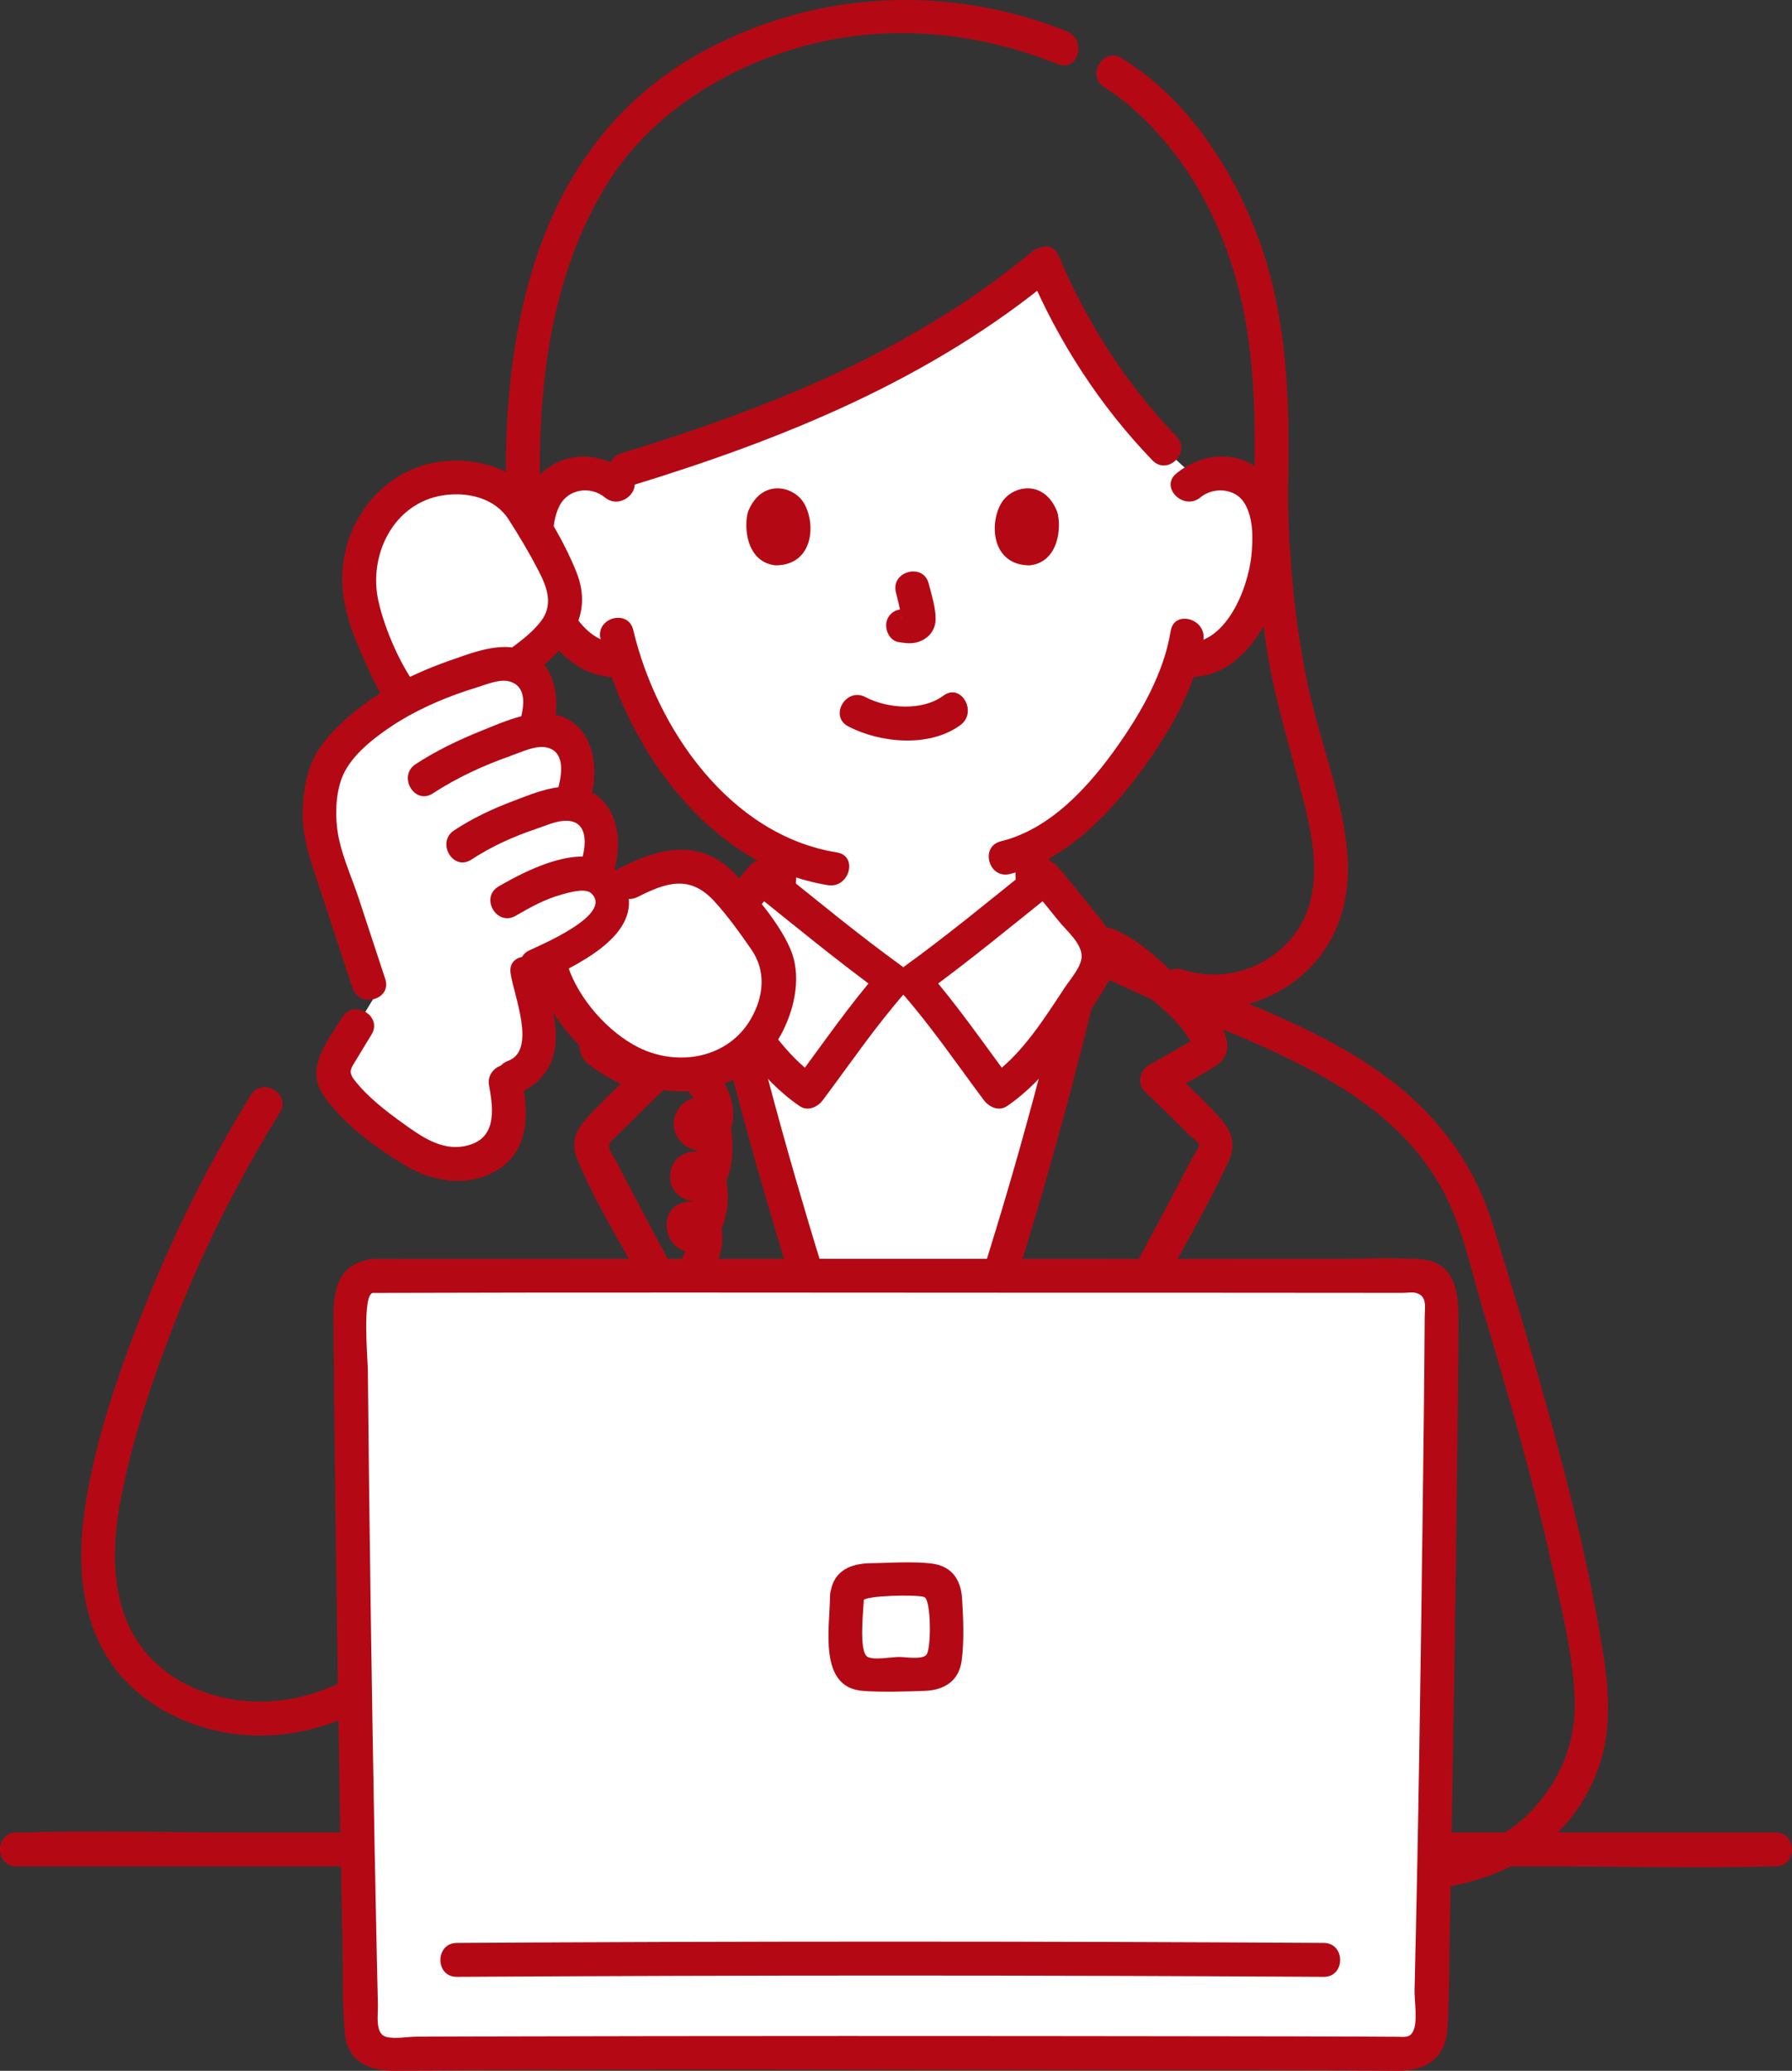 <?xml version="1.0" encoding="UTF-8"?>
<svg id="icon" xmlns="http://www.w3.org/2000/svg" viewBox="0 0 422.54 488.24">
  <rect x="0" y="0" width="422.54" height="488.24" fill="#333333" stroke="none"/>
  <defs>
    <style>
      .cls-1 {
        fill: #fff;
      }

      .cls-2 {
        fill: none;
      }

      .cls-3 {
        fill: #b40914;
      }
    </style>
  </defs>
  <path class="cls-3" d="M3.86,440.05c14.58,0,29.16,0,43.75,0,32.61,0,65.23,0,97.84,0,39.11,0,78.22,0,117.33,0,34.18,0,68.35,0,102.53,0,17.34,0,34.76.5,52.09,0,.42-.01.85,0,1.27,0,5.15,0,5.16-8,0-8-14.59,0-29.19,0-43.78,0-32.62,0-65.24,0-97.86,0-39.11,0-78.22,0-117.33,0-34.17,0-68.34,0-102.51,0-17.33,0-34.74-.5-52.06,0-.42.01-.85,0-1.27,0-5.15,0-5.16,8,0,8h0Z"/>
  <path class="cls-2" d="M257.66,20.47c-12.45-8.14-26.92-13.25-45.09-13.25-19.07,0-35.25,5.75-48.21,15.38-15.04,11.19-32.08,31.11-33.44,63.37-.33,7.71.66,16.54,2.99,25.5"/>
  <path class="cls-2" d="M291.28,111.48c2.33-9.43,3.31-16.69,2.94-25.5-1.15-27.18-12.97-45.61-26.05-57.43"/>
  <path class="cls-1" d="M246.1,62.22c8.13,19.48,22.05,39.16,36.33,50.65,1.78-.95,3.75-1.31,5.52-1.25,5.55.2,7.91,3.2,8.93,4.96,3.03,5.26,2.91,14.96.87,20.96-1.44,4.25-3.81,10.75-9.5,15.41-2.35,1.92-5.8,3.19-9.11,2.63,0,0-.22-.04-.63-.11-1.08,3.15-2.43,5.94-2.88,7.33-2.35,6.38-15.6,29.14-32.2,37.17.06,4.34-.08,5.26.24,9.88.14,1.85.29,3.85.97,5.65.91,2.36,2.16,4.42,4.14,6.04,2.38,1.92,4.8,3.26,7.43,4.43-1.92,8.33-3.99,16.79-6.19,25.3-11.34,5.27-23.93,7.66-36.54,7.32-13.21.36-26.39-2.27-38.13-8.07-2.07-8.03-4.03-16.03-5.85-23.9,3.2-1.33,6.06-2.8,8.89-5.06,1.98-1.61,3.23-3.67,4.14-6.04.69-1.8.83-3.8.97-5.65.31-4.23.19-5.36.27-8.87-7.96-3.82-15.31-10.01-21.75-17.72-7.79-9.32-12.36-19.33-14.98-27.79-3.45.8-7.15-.49-9.61-2.51-5.7-4.66-8.06-11.16-9.5-15.41-2.04-6-2.17-15.7.87-20.96,1.02-1.76,3.38-4.77,8.93-4.96,1.43-.05,2.99.18,4.48.76,14.81-4.65,34.02-9.89,51.45-18.17,28.29-13.44,36.79-18.93,52.45-32"/>
  <path class="cls-3" d="M200.01,171.26c7.56,3.97,19.28,5.03,26.49-.34,4.08-3.04.1-9.99-4.04-6.91-4.94,3.68-13.17,3.09-18.42.34-4.55-2.39-8.6,4.51-4.04,6.91h0Z"/>
  <path class="cls-3" d="M211.26,139.71c.38,1.46.73,2.93,1.04,4.4.1.49.23,1.6.33,1.75-.62-.92,1.59-2.08,1.59-2.13,0,.08.65.09-.23-.05-2.13-.35-4.3.55-4.92,2.79-.52,1.91.65,4.57,2.79,4.92,1.62.26,3.11.48,4.72-.06,2.4-.81,4.01-2.77,4.03-5.35.02-2.76-.95-5.75-1.64-8.41-1.29-4.98-9.01-2.87-7.71,2.13h0Z"/>
  <path class="cls-3" d="M176.4,120.6c-1.12,3.63-.39,11.99,6.49,12.7,9.1-.05,9.58-10.16,6.52-14.91-2.51-3.89-9.88-5.51-13.01,2.21Z"/>
  <path class="cls-3" d="M249.26,120.6c1.12,3.63.39,11.99-6.49,12.7-9.1-.05-9.58-10.16-6.52-14.91,2.51-3.89,9.88-5.51,13.01,2.21Z"/>
  <path class="cls-3" d="M171.05,230.25c5.7-2.41,11.5-5.58,14.34-11.36,2.37-4.83,2.31-10.5,2.35-15.77s-7.97-5.15-8,0c-.03,3.73.3,8.27-1.26,11.73-2.03,4.52-7.17,6.67-11.47,8.49-4.73,2-.65,8.89,4.04,6.91h0Z"/>
  <path class="cls-3" d="M276.03,148.78c-1.53,9.66-6.85,19.06-12.42,26.96-6.74,9.58-15.82,19.72-27.62,22.62-5,1.23-2.88,8.95,2.13,7.71,13.16-3.24,23.23-13.84,31.01-24.37,6.53-8.84,12.87-19.81,14.62-30.8.8-5.04-6.91-7.21-7.71-2.13h0Z"/>
  <path class="cls-3" d="M141.59,150.64c6.13,25.82,25.82,53.57,53.63,58.06,5.04.81,7.2-6.9,2.13-7.71-25.22-4.07-42.5-29.11-48.04-52.47-1.19-5.01-8.91-2.89-7.71,2.13h0Z"/>
  <path class="cls-3" d="M148.29,111.63c-5.45-4.47-13.18-5.55-19.16-1.25-5.12,3.68-6.53,10.46-6.68,16.41-.34,13.31,8.03,34.08,24.08,32.8,5.1-.41,5.14-8.41,0-8-9.7.78-15.05-12.4-15.92-20.5-.41-3.8-.44-8.4,1.34-11.88,2.02-3.93,7.25-4.74,10.69-1.92,3.95,3.24,9.64-2.39,5.66-5.66h0Z"/>
  <path class="cls-3" d="M283.03,117.28c3.11-2.55,8.22-2.2,10.39,1.32s2.05,8.57,1.64,12.48c-.87,8.09-6.22,21.27-15.92,20.5-5.13-.41-5.11,7.59,0,8,16.05,1.28,24.41-19.49,24.08-32.8-.15-5.84-1.48-12.3-6.27-16.1-5.91-4.69-14.03-3.6-19.57.94-3.98,3.27,1.7,8.9,5.66,5.66h0Z"/>
  <path class="cls-3" d="M239.45,203.12c0,5.18-.06,10.79,2.23,15.55,2.53,5.26,7.37,8.35,12.51,10.75,4.63,2.17,8.7-4.72,4.04-6.91-3.84-1.8-8.1-3.88-9.72-8.08-1.33-3.43-1.05-7.68-1.05-11.31,0-5.15-8.01-5.16-8,0h0Z"/>
  <path class="cls-3" d="M171.05,230.25c5.7-2.41,11.5-5.58,14.34-11.36,2.37-4.83,2.31-10.5,2.35-15.77s-7.97-5.15-8,0c-.03,3.73.3,8.27-1.26,11.73-2.03,4.52-7.17,6.67-11.47,8.49-4.73,2-.65,8.89,4.04,6.91h0Z"/>
  <path class="cls-3" d="M239.45,203.12c0,5.18-.06,10.79,2.23,15.55,2.53,5.26,7.37,8.35,12.51,10.75,4.63,2.17,8.7-4.72,4.04-6.91-3.84-1.8-8.1-3.88-9.72-8.08-1.33-3.43-1.05-7.68-1.05-11.31,0-5.15-8.01-5.16-8,0h0Z"/>
  <path class="cls-3" d="M295.67,116.22c.21,12.8,1.18,25.57,3.27,38.2,1.99,12.03,5.73,23.46,8.66,35.25,2.59,10.43,4.39,22.55-3.05,31.48-6.27,7.52-16.4,10.48-25.66,7.46-4.91-1.6-7.01,6.12-2.13,7.71,9.93,3.23,20.68,1.09,28.89-5.27,9.19-7.12,12.92-17.94,12.07-29.34-1.01-13.51-6.3-26.23-9.16-39.37-3.3-15.17-4.65-30.62-4.9-46.13-.08-5.14-8.09-5.16-8,0h0Z"/>
  <path class="cls-3" d="M260.42,20.61c6.83,4.17,13.23,11,17.91,17.43,5.53,7.6,9.57,16.28,12.37,25.24,5.28,16.88,5.47,35.39,4.98,52.94-.14,5.15,7.86,5.15,8,0,.54-19.34.12-39.72-6.28-58.16-5.97-17.18-17.08-34.68-32.93-44.36-4.41-2.69-8.43,4.23-4.04,6.91h0Z"/>
  <path class="cls-3" d="M251.6,7.4c-28.02-11.19-59.16-9.73-85.76,4.69-21.15,11.46-34.21,30.24-40.79,53.16-4.84,16.88-6.17,34.64-5.66,52.13.15,5.14,8.15,5.16,8,0-.74-25.44,2.26-52.81,16.23-74.76,12.76-20.03,37.13-32.13,60.35-34.4,15.56-1.53,31.05,1.14,45.5,6.91,4.78,1.91,6.86-5.82,2.13-7.71h0Z"/>
  <path class="cls-3" d="M243.27,59.39c-28.2,23.47-62.06,36.87-96.83,47.5-4.91,1.5-2.82,9.23,2.13,7.71,36.19-11.06,71.04-25.16,100.36-49.56,3.96-3.3-1.72-8.93-5.66-5.66h0Z"/>
  <path class="cls-3" d="M277.4,102.88c-11.89-12.3-21.17-26.96-27.85-42.68-2.01-4.72-8.9-.65-6.91,4.04,6.94,16.33,16.76,31.53,29.1,44.3,3.58,3.71,9.24-1.95,5.66-5.66h0Z"/>
  <path class="cls-3" d="M119.39,117.37c-.03,14.96-.46,30.04-2.51,44.88-1.55,11.19-4.93,21.95-6.35,33.18-1.43,11.27-1.56,21.11,6.09,30.23s19.91,12.75,31.86,11.04c5.08-.73,2.92-8.44-2.13-7.71-10.78,1.55-21.78-3.26-26.78-13.19-4.55-9.03-1.18-21.9.82-31.24,1.88-8.8,3.96-17.31,4.99-26.28,1.56-13.57,1.99-27.26,2.01-40.91,0-5.15-7.99-5.16-8,0h0Z"/>
  <path class="cls-1" d="M214.44,361.08c8.92-22.01,11.21-29.27,18.19-50.68,7.73-23.73,15-49.4,21.07-74.28,2.67-4,4.58-7.17,5-8.01,1.04-2.8-.3-6.69-2.13-8.81-3.11-3.6-7.02-8.8-10.2-12.35-1.35,1.09-28.85,22.78-30.94,24.26h-4.85c-2.09-1.48-29.59-23.16-30.94-24.26-3.17,3.55-7.09,8.76-10.2,12.35-1.83,2.12-3.17,6.01-2.13,8.81.42.84,2.33,4,5.01,8,6.05,24.88,13.33,50.55,21.06,74.28,6.97,21.41,9.27,28.68,18.19,50.68"/>
  <path class="cls-3" d="M257.97,229.42c8.21,3.69,16.23,7.58,24.58,10.94,8.36,3.36,16.7,6.83,24.71,10.96,13.6,7.01,26.1,16.1,33.27,29.95,4.43,8.56,6.44,18.55,9.19,27.74,2.99,10,5.94,20,8.71,30.06s5.18,19.52,7.36,29.39c2.28,10.3,5.04,21.14,5.49,31.71.46,10.68-3.37,19.84-10.82,27.44s-18.27,9.88-28.55,10.05c-5.14.08-5.16,8.08,0,8,19.02-.31,36.88-8.74,44.39-27.22,3.8-9.37,3.24-19.03,1.68-28.79-1.85-11.56-4.27-23.01-7.05-34.38-5.47-22.36-12.11-44.49-18.91-66.49-4.99-16.15-15.21-28.5-29.26-37.75-8.96-5.9-18.79-10.36-28.65-14.52-10.79-4.55-21.43-9.22-32.1-14.01-4.66-2.09-8.73,4.8-4.04,6.91h0Z"/>
  <path class="cls-3" d="M192.99,360.01c-10.17-17.64-20.26-35.34-30.07-53.19-4.82-8.77-9.57-17.58-14.21-26.44-1.13-2.16-2.26-4.33-3.38-6.5-.42-.82-1.6-2.32-1.66-3.23-.09-1.37.11-1.24,1.29-2.4,3.67-3.6,7.27-7.26,11.02-10.78,1.87-1.76,1.38-5.03-.81-6.28s-4.42-2.52-6.62-3.78c-1.1-.63-2.21-1.26-3.31-1.89-1.73-1.17-2.14-1.35-1.24-.54l.4,3.08c1.22-5.51,8.03-10.64,12.08-14.13,2.62-2.26,6.52-4.25,8.74-6.86,1.29-1.51.68-1.39,1,.67.28,1.83.86,3.65,1.29,5.45,3.91,16.34,8.23,32.58,12.93,48.71,7.9,27.14,16.69,54.02,27.28,80.23,1.91,4.71,9.65,2.65,7.71-2.13-10.84-26.79-19.78-54.3-27.81-82.06-4.67-16.13-8.96-32.36-12.83-48.7-1.24-5.22-2.85-12.3-9.93-10.86-5.21,1.06-10.71,6.99-14.62,10.4-4.7,4.11-10.79,9.38-13.06,15.4-1.04,2.75-.52,5.04,1.75,6.87,3.53,2.85,8.27,4.79,12.21,7.04-.27-2.09-.54-4.19-.81-6.28-3.96,3.72-7.96,7.44-11.65,11.44-2.87,3.11-4.23,6.03-2.54,10.12,4.27,10.31,10.47,20.2,15.8,30,11.08,20.39,22.56,40.56,34.15,60.67,2.57,4.46,9.49.43,6.91-4.04h0Z"/>
  <path class="cls-3" d="M239.92,364.05c11.59-20.1,23.08-40.27,34.15-60.67,5.28-9.73,10.92-19.44,15.58-29.49,1.78-3.83,1-6.84-1.71-9.97-3.74-4.32-8.1-8.19-12.26-12.1l-.81,6.28c3.58-2.04,7.25-3.98,10.76-6.14,2.16-1.33,3.87-2.72,3.76-5.49-.21-5.01-5.8-10.19-9.09-13.47-5.1-5.09-22.23-23.23-27.58-9.72-2.87,7.25-3.85,15.79-5.79,23.37-2.13,8.32-4.37,16.62-6.7,24.88-4.43,15.68-9.31,31.22-14.37,46.71-4.62,14.11-9.71,28-15.28,41.77-1.93,4.77,5.81,6.85,7.71,2.13,10.6-26.21,19.38-53.09,27.28-80.23,4.61-15.83,8.86-31.77,12.71-47.8.49-2.03,1.36-4.29,1.51-6.36l.42-1.81c-.94.33-.75.71.58,1.13,2.08,2.41,5.7,4.28,8.14,6.35,4.21,3.58,11.41,8.93,12.67,14.63l.4-3.08c.9-.81.49-.63-1.24.54-1.1.63-2.21,1.26-3.31,1.89-2.21,1.26-4.42,2.52-6.62,3.78s-2.68,4.52-.81,6.28c3.53,3.32,6.99,6.69,10.4,10.13.38.38,2.22,1.75,2.32,2.25.12.59-1.36,2.65-1.65,3.22-1.12,2.17-2.24,4.33-3.37,6.49-4.78,9.14-9.68,18.22-14.64,27.26-9.81,17.85-19.89,35.54-30.07,53.19-2.58,4.47,4.33,8.5,6.91,4.04h0Z"/>
  <path class="cls-1" d="M246.36,206.95c3.17,3.55,7.09,8.76,10.2,12.35,1.83,2.12,3.17,6.01,2.13,8.81-1.19,2.38-14.39,23.54-23.27,29.23-2.81-3.74-14.43-19.88-20-26.14,2.09-1.48,29.59-23.16,30.94-24.26Z"/>
  <path class="cls-1" d="M179.64,206.95c-3.17,3.55-7.09,8.76-10.2,12.35-1.83,2.12-3.17,6.01-2.13,8.81,1.19,2.38,14.39,23.54,23.27,29.23,2.81-3.74,14.43-19.88,20-26.14-2.09-1.48-29.59-23.16-30.94-24.26Z"/>
  <path class="cls-3" d="M243.53,209.78c2.13,2.43,4.15,4.96,6.18,7.47,1.79,2.22,5.38,5.16,5.33,8.26-.04,2.48-2.66,5.33-4.01,7.38-4.82,7.31-10.25,16-17.63,21,1.82.48,3.65.96,5.47,1.44-6.76-9.05-13.18-18.44-20.62-26.95l-.81,6.28c10.86-7.87,21.29-16.48,31.75-24.88,4.01-3.22-1.68-8.85-5.66-5.66-9.92,7.97-19.82,16.16-30.13,23.63-2.17,1.57-2.63,4.2-.81,6.28,7,7.99,13.02,16.82,19.37,25.33,1.23,1.64,3.52,2.76,5.47,1.44,9.31-6.31,16.1-16.92,22.06-26.27,2.35-3.69,4.28-6.81,3.23-11.46-.82-3.61-2.99-6.15-5.28-8.92-2.75-3.34-5.39-6.77-8.25-10.03-3.4-3.88-9.04,1.8-5.66,5.66Z"/>
  <path class="cls-3" d="M176.81,204.12c-2.85,3.26-5.49,6.69-8.25,10.03-2.29,2.78-4.46,5.31-5.28,8.92-1.05,4.62.88,7.77,3.23,11.46,5.95,9.36,12.74,19.96,22.06,26.27,1.93,1.31,4.25.2,5.47-1.44,6.35-8.5,12.37-17.33,19.37-25.33,1.82-2.08,1.36-4.71-.81-6.28-10.31-7.47-20.21-15.66-30.13-23.63-3.98-3.2-9.67,2.43-5.66,5.66,10.45,8.4,20.89,17.01,31.75,24.88l-.81-6.28c-7.45,8.5-13.87,17.9-20.62,26.95,1.82-.48,3.65-.96,5.47-1.44-7.38-5-12.8-13.69-17.63-21-1.36-2.06-3.93-4.89-4.01-7.38-.1-2.81,3.18-5.59,4.81-7.61,2.21-2.73,4.39-5.48,6.7-8.12,3.38-3.86-2.26-9.54-5.66-5.66Z"/>
  <path class="cls-3" d="M162.88,258.04c2.9,2.95,1.75,5.76,1.58,9.74-.09,2.09-.05,4.09-.32,6.19-.32,2.55-.47,5.06-.67,7.58.03,1.29-.12,2.55-.46,3.8-1.76,2.67-1.24,3.2,1.57,1.59l.4,3.08c-2.22.54-3.22,1.81-3.01,3.81-.18.83-.47,1.62-.88,2.36-.76,1.67-1.81,3.13-2.93,4.57-3.14,4.07,3.81,8.06,6.91,4.04,3.68-4.77,7.67-13.09,3.43-18.77-3.1-4.15-10.95-3.68-11.3,2.39s6.64,9.27,10.7,4.9c3.97-4.28,5.21-14.19,1.58-18.98-3.17-4.18-10.47-3.77-11.39,2.09-.87,5.49,5.01,8.37,9.49,6.07,5.55-2.85,5.73-12.36,4.56-17.59-1.22-5.46-8.83-8.84-12.31-3.22-3.61,5.83,3.6,12.35,9.19,8.61,6.31-4.22,3.99-13.37-.48-17.92-3.61-3.68-9.27,1.98-5.66,5.66h0Z"/>
  <path class="cls-1" d="M95.27,164.59c-1.34-1.54-5.61-10.25-6.43-12.17-1.54-3.62-3.1-7.3-3.8-11.18-1.6-8.83,1.68-18.09,7.81-23.37,6.13-5.28,14.79-6.6,22.52-3.94,2,.69,3.99,1.66,5.57,3.24,1.25,1.26,2.19,2.86,3.12,4.43,2.1,3.58,5.46,8.84,7.28,12.75,1.86,3.99,2.37,5.64,1.73,9.88-.36,2.36-2.04,4.89-6.48,9.01l-3.81,2.87"/>
  <path class="cls-1" d="M130.04,228.81c.87,3.27,5.93,11.01,7.36,12.53,2.71,2.86,5.4,5.44,8.68,7.64,7.46,4.99,17.65,5.73,24.94,2.22,7.29-3.51,11.96-10.92,12.61-19.07.17-2.11.08-4.32-.75-6.4-.65-1.65-1.74-3.15-2.81-4.63-2.44-3.36-6.05-8.45-8.83-11.44-2.99-3.22-4.23-4.25-8.37-5.35-2.31-.61-5.24-.6-10.79,1.83l-3.75,1.9"/>
  <path class="cls-1" d="M137.35,206.18c.54,0,1.07.03,1.57.07,3.4.28,4.65,3.21,4.92,4.85.81,4.89-1.35,7.43-5.1,9.84-5.13,3.32-9.02,5.22-14.42,7.75.19,3.28,1.23,6.44,1.97,9.65.69,2.97,1.14,6.11.4,9.08-.86,3.56-3.73,6.86-7.67,6.72.6,3.18,1.3,6.43,1.02,9.67-.26,2.99-1.43,6.03-3.78,7.89-.92.73-1.97,1.24-3.06,1.66-3.61,1.36-7.7,1.49-11.31.14-1.42-.52-2.75-1.28-4.04-2.06-6.32-3.8-12.09-8.51-17.06-13.96-1.19-1.3-2.4-2.78-2.44-4.54-.03-1.45.74-2.78,1.5-4.01,2.76-4.54,2.78-4.58,8.27-13.61-3.96-12-7.91-24.02-11.87-36.03-1.68-5.1-1.17-16.34,2.69-21.16,3.83-4.77,8.29-8.55,13.21-11.61,6.77-4.21,14.44-7.08,22.57-9.33,1.78-.48,4.68-1,6.44-.43,2.9.95,5.03,2.69,5.84,5.53.81,2.82.38,5.86-.55,8.65l.17,1.3c1.16-.16,2.3-.17,3.18.07,2.95.85,5.13,2.54,6.05,5.32.9,2.8.57,5.86-.26,8.67l-.6,3.18c.21.03.41.07.6.12,2.85.83,4.97,2.45,5.86,5.16.88,2.71.57,5.68-.24,8.41l-3.87,2.97Z"/>
  <path class="cls-3" d="M59.12,258.23c-9.3,15.09-17.3,30.9-23.98,47.32-6.51,16.03-12.59,33.05-15.14,50.23-2.18,14.69-.6,30.68,10.6,41.54,9.68,9.39,23.99,13.24,37.19,11.45,17.44-2.36,32.18-13.72,42.71-27.3,3.12-4.02-2.51-9.72-5.66-5.66-8.38,10.81-19.2,20.24-32.62,23.92-12.02,3.3-26.14,1.08-35.47-7.61-10.8-10.05-10.84-25.63-8.19-39.13,2.87-14.61,7.82-29.01,13.29-42.83,6.6-16.66,14.77-32.66,24.17-47.91,2.71-4.4-4.21-8.42-6.91-4.04h0Z"/>
  <path class="cls-3" d="M90.14,163.11c-5.44,3.49-10.85,7.73-14.63,13.04-3.08,4.33-4.02,9.98-4.14,15.19-.15,6.43,2.04,12.08,4.02,18.1,2.58,7.84,5.16,15.67,7.74,23.51,1.6,4.87,9.33,2.78,7.71-2.13-2.08-6.33-4.17-12.66-6.25-18.99-1.76-5.34-4.47-11.06-5.11-16.67-.47-4.15-.19-9.37,1.76-13.15,2.58-5,8.33-9.05,12.93-12,4.32-2.77.31-9.7-4.04-6.91h0Z"/>
  <path class="cls-3" d="M130.33,172.04c2.39-8.26-.07-18.82-10.32-19.46-4.7-.29-9.66,1.66-14.01,3.18-5.52,1.93-10.84,4.33-15.85,7.35-4.4,2.66-.39,9.58,4.04,6.91,5.72-3.45,11.79-5.97,18.17-7.92,2.19-.67,5.43-2.09,7.77-1.43,4.23,1.19,3.44,5.99,2.5,9.25-1.43,4.95,6.28,7.07,7.71,2.13h0Z"/>
  <path class="cls-3" d="M139.46,187.4c2.2-8.73-.86-19.16-11.49-19.21-4.94-.02-10.13,2.37-14.61,4.17-5.35,2.16-10.51,4.65-15.35,7.8-4.3,2.8-.29,9.73,4.04,6.91,5.73-3.73,11.91-6.58,18.35-8.85,2.34-.82,5.78-2.51,8.36-2.01,4.37.84,3.8,5.84,2.99,9.06-1.26,4.99,6.46,7.12,7.71,2.13h0Z"/>
  <path class="cls-3" d="M145.07,204.27c2.15-8.53-.87-18.74-11.27-18.79-4.47-.02-9.17,2.01-13.28,3.57-4.72,1.79-9.2,3.96-13.43,6.72-4.3,2.8-.29,9.73,4.04,6.91,4.8-3.13,9.85-5.42,15.28-7.24,2.25-.75,4.88-2.01,7.29-1.92,4.78.19,4.54,5.11,3.65,8.63-1.26,4.99,6.46,7.12,7.71,2.13h0Z"/>
  <path class="cls-3" d="M120.38,229.38c.65,5.03,6.28,18.23-.56,20.73-4.8,1.76-2.72,9.49,2.13,7.71,4.35-1.59,7.41-4.78,8.61-9.32,1.72-6.52-1.35-12.76-2.18-19.13-.65-5.03-8.66-5.1-8,0h0Z"/>
  <path class="cls-3" d="M80.7,239.86c-3.55,5.83-8.96,11.99-4.25,18.67,4.69,6.64,12.44,12.32,19.38,16.4,6.82,4.01,15.67,5.18,22.46.25,6.91-5.02,6.12-13.94,4.74-21.34-.94-5.06-8.65-2.91-7.71,2.13,1.14,6.13,1.73,12.84-5.85,14.28-5.54,1.05-10.31-2.43-14.58-5.49-3.95-2.84-8.27-6.2-11.28-10.06-1.67-2.14-.79-2.85.53-5.08,1.14-1.91,2.32-3.81,3.47-5.71,2.68-4.41-4.23-8.44-6.91-4.04h0Z"/>
  <path class="cls-3" d="M128.8,231c8.64-4.18,25.23-12.02,17.52-24.43-6.07-9.78-21.83-1.62-28.77,2.44-4.44,2.6-.42,9.51,4.04,6.91,3.44-2.01,6.96-3.94,10.83-5.01,1.64-.45,5.53-1.62,6.96-.32,5.48,4.99-12.14,12.31-14.61,13.5-4.63,2.24-.58,9.14,4.04,6.91h0Z"/>
  <path class="cls-3" d="M98.73,162.57c-4.24-5.54-7.95-14.03-9.48-20.75-2.49-10.95,3.54-23.29,15.32-25.05,5.71-.85,12.1.65,15.33,5.67,2.51,3.89,4.93,7.97,7.06,12.08s3.57,8.15.51,12.06c-1.92,2.45-4.26,4.22-6.71,6.07-4.06,3.06-.08,10.01,4.04,6.91,8.27-6.23,15.53-13.61,11.11-24.69-2.54-6.37-6.48-13.25-10.63-18.71-4.01-5.27-10.9-7.42-17.33-7.56-14.37-.31-25.58,10.89-27.11,24.85-.81,7.42,1.57,14.31,4.54,20.99,1.81,4.08,3.71,8.62,6.43,12.17,3.09,4.04,10.04.05,6.91-4.04h0Z"/>
  <path class="cls-3" d="M126.18,229.87c3.56,10.99,13.3,21.72,24.16,25.65,12.89,4.67,28.04.13,34.31-12.54,2.85-5.76,4.35-13.18,1.69-19.29s-8.21-12.6-12.8-17.43c-8.22-8.66-17.64-6.56-27.23-1.69-4.59,2.33-.55,9.23,4.04,6.91,6.8-3.44,12.3-5.27,18.06,1,3.22,3.5,6.03,7.47,8.74,11.37,3.55,5.11,2.95,11.04-.07,16.33-5.32,9.32-17.14,11.39-26.4,6.84-7.23-3.56-14.27-11.51-16.79-19.28-1.58-4.88-9.31-2.79-7.71,2.13h0Z"/>
  <path class="cls-1" d="M211.27,300.1c-52.52.38-104.79.69-123.35.75-2.95.01-5.33,2.41-5.32,5.36.11,30.15,1.56,134.51,2.67,172.87.08,2.93,2.51,5.23,5.43,5.19,16.77-.26,68.72-.1,120.57.08,51.85-.18,103.8-.34,120.57-.08,2.93.05,5.35-2.26,5.43-5.19,1.11-38.36,2.56-142.71,2.67-172.87.01-2.95-2.37-5.35-5.32-5.36-18.56-.06-70.83-.37-123.35-.75Z"/>
  <path class="cls-3" d="M87.92,296.85c-9.91,1.17-9.33,9.75-9.27,17.51s.13,15.07.22,22.6c.22,19.96.5,39.93.8,59.89s.65,40.33,1.07,60.5c.15,7.2-.07,14.54.53,21.72s5.85,9.21,11.9,9.16c56.49-.48,112.99-.19,169.48-.15,22.33.02,44.67-.05,67,.15,6.46.06,11.2-2.92,11.64-9.9.47-7.31.37-14.71.53-22.04.43-20.25.76-40.51,1.07-60.77.3-19.88.58-39.76.8-59.65.08-7.43.16-14.86.21-22.29.05-7.39.27-16.19-9.46-16.74-6.92-.39-13.98-.02-20.91-.02-13.24,0-26.48-.01-39.72-.02-59.5-.01-119-.04-178.5.03-2.47,0-4.93,0-7.4.01-5.15.02-5.16,8.02,0,8,50.99-.17,101.98-.05,152.98-.05,26.45,0,52.9,0,79.35.03,3.49,0,6.98,0,10.48.01.93,0,2.21-.22,3.11,0,2.79.69,2.11,3.4,2.1,5.83-.09,15.35-.29,30.7-.48,46.05-.48,37.49-1,74.98-1.91,112.46-.06,2.51.76,7.32-.26,9.59-.8,1.77-2.01,1.47-3.62,1.46-3.11-.03-6.23-.04-9.34-.05-10.86-.04-21.72-.06-32.57-.07-59.04-.08-118.09-.11-177.13.05-4.13.01-8.26.02-12.39.04-2.12.01-5.12.6-7.17.05-2.69-.71-1.89-5.19-1.95-7.54-.1-3.74-.18-7.48-.26-11.22-.19-8.64-.36-17.27-.52-25.91-.69-37.57-1.24-75.14-1.6-112.72-.02-2.07-1.39-17.71,1.2-18.02,5.05-.6,5.11-8.61,0-8Z"/>
  <path class="cls-3" d="M107.71,466.09c68.12-.41,136.3-.41,204.42,0,5.15.03,5.15-7.97,0-8-68.12-.41-136.3-.41-204.42,0-5.15.03-5.16,8.03,0,8h0Z"/>
  <path class="cls-3" d="M195.71,376.28c-.01,7.32-2.9,21.62,7.77,22.39,4.72.34,9.74.15,14.47,0,4.64-.15,8.16-2.28,8.81-7.17.61-4.6.38-10,.09-14.63s-2.61-7.68-7.2-8.23-9.75-.13-14.45-.07c-4.53.06-8.53,1.72-9.33,6.66s6.89,7.2,7.71,2.13c.2-1.2,13.11-1.47,14.41-.79,1.6.85,1.63,12.42.41,13.64-1.13,1.13-4.82.46-6.41.46-1.71,0-5.86.79-7.38,0-2.29-1.18-.9-11.87-.89-14.39.01-5.15-7.99-5.16-8,0Z"/>
</svg>